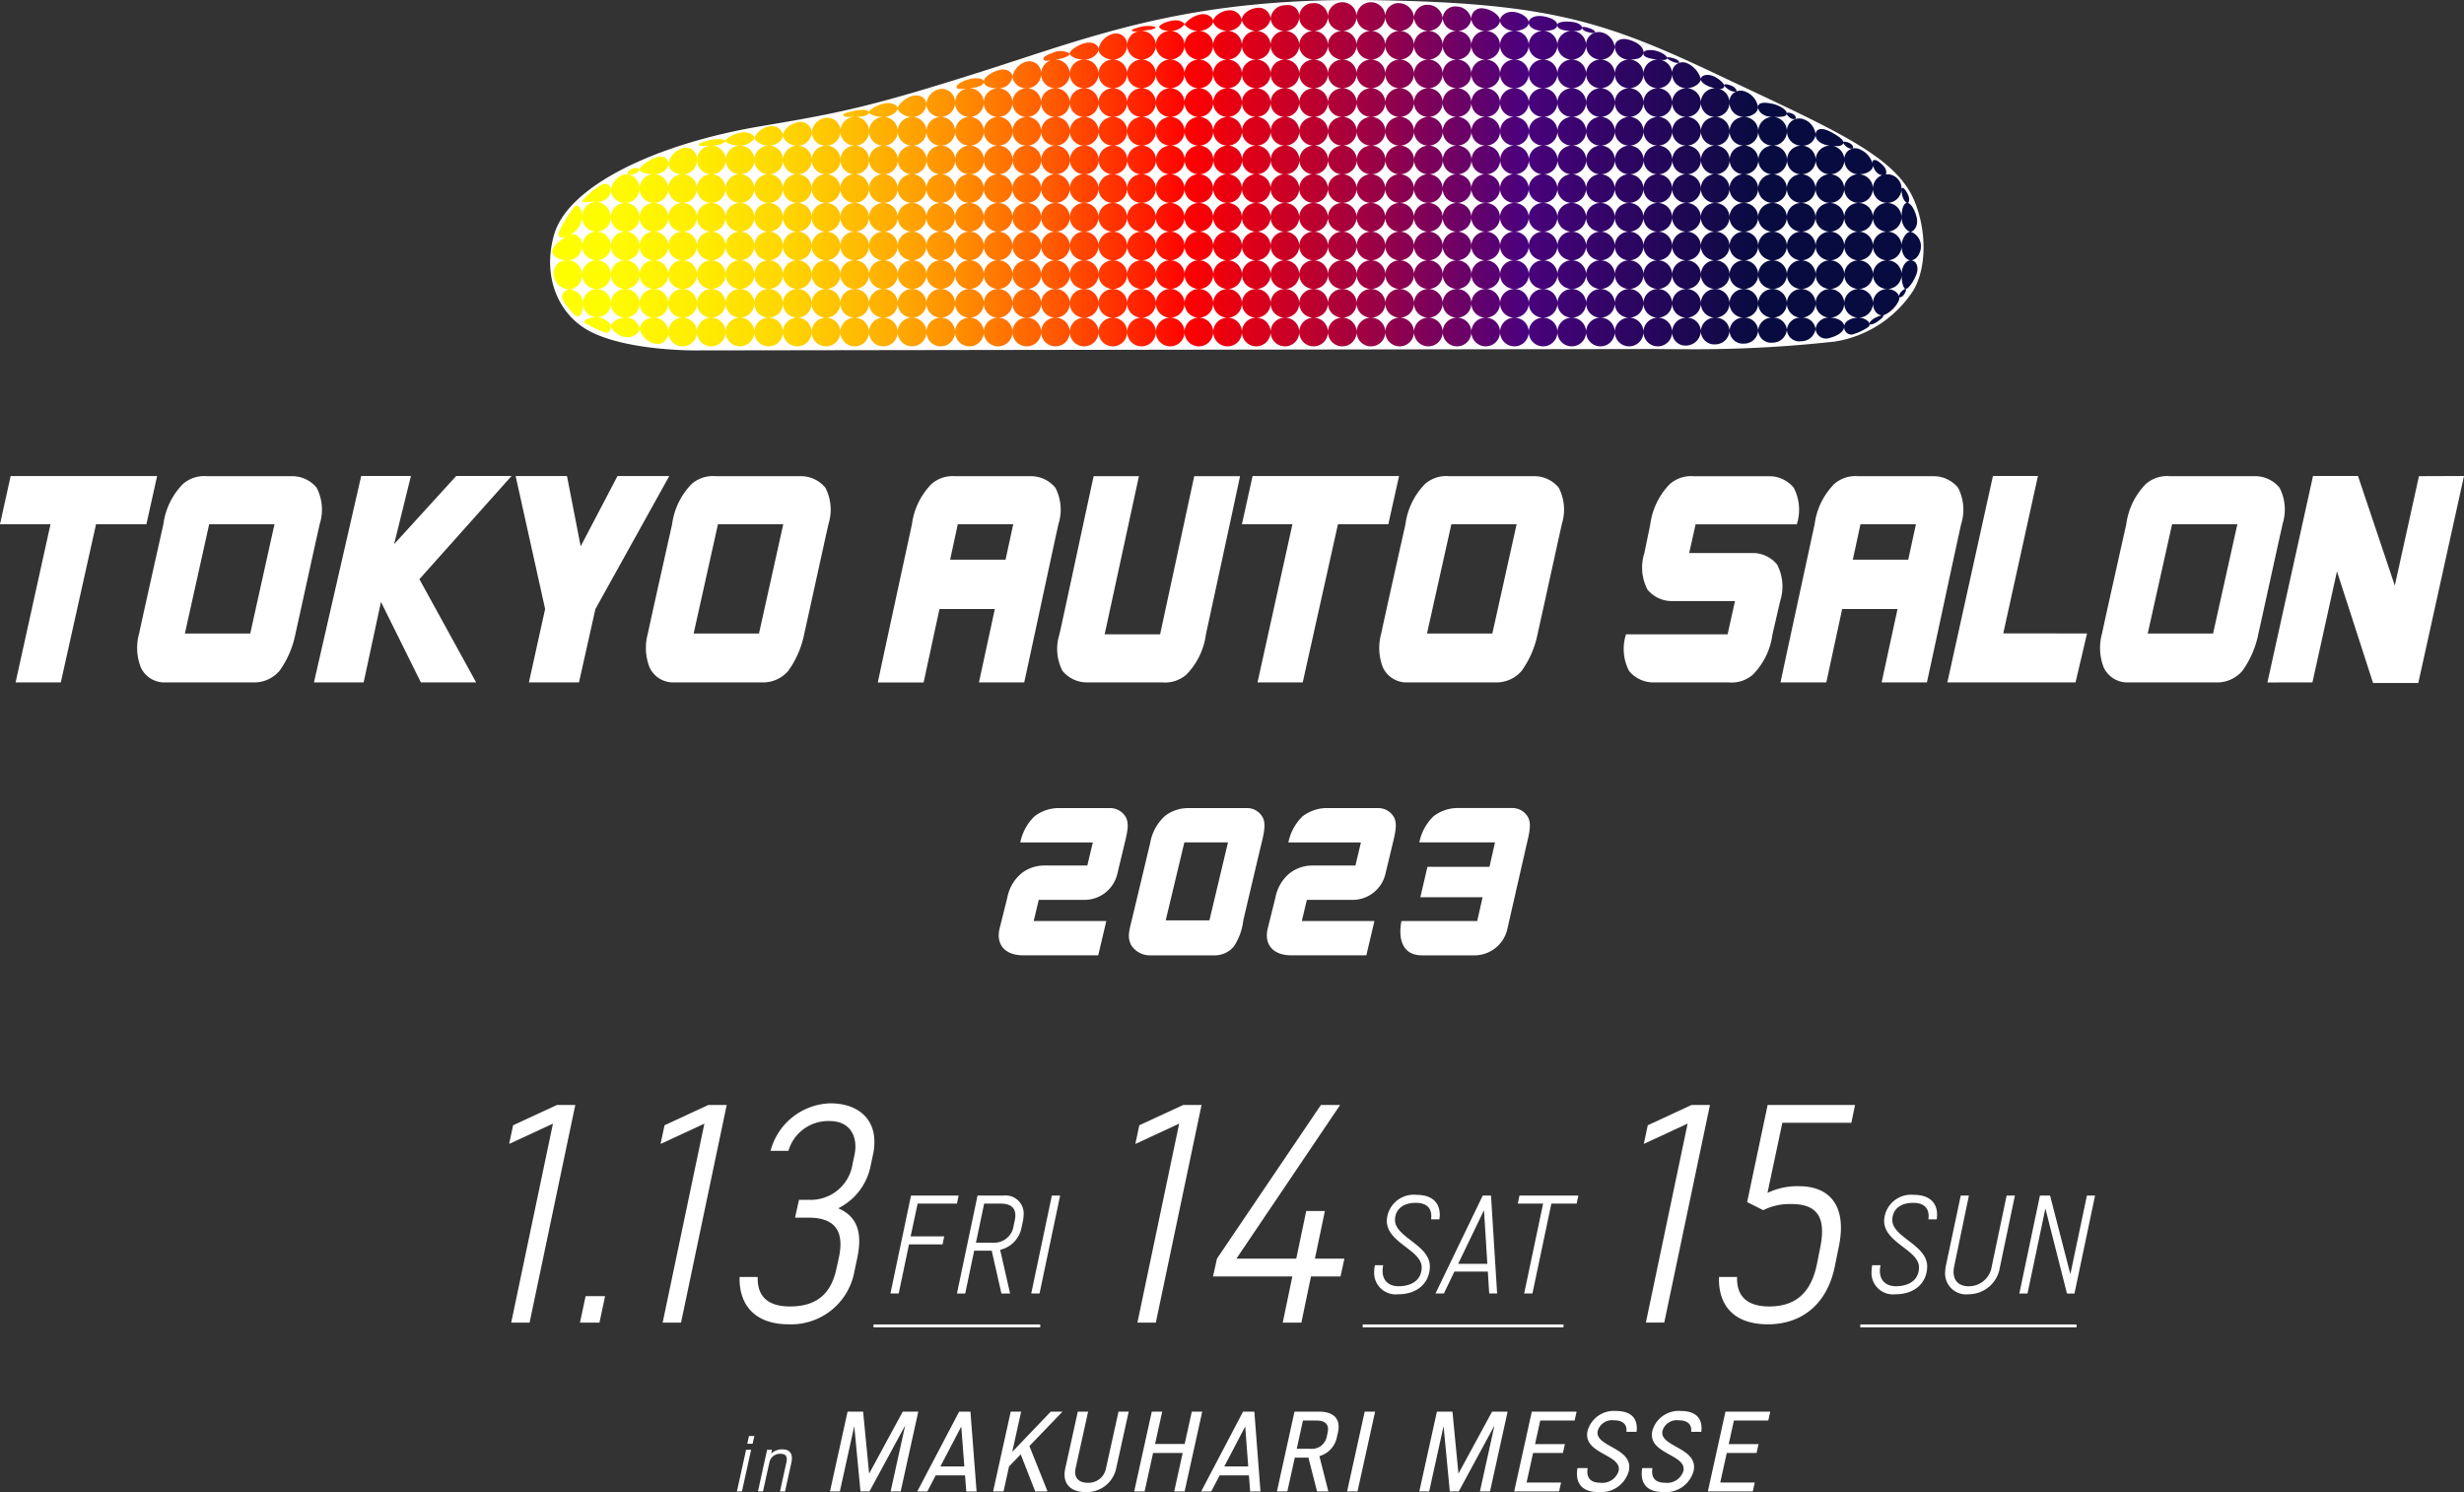 <svg xmlns="http://www.w3.org/2000/svg" xmlns:xlink="http://www.w3.org/1999/xlink" width="260.141" height="157.546" viewBox="0 0 260.141 157.546"><rect x="0" y="0" width="260.141" height="157.546" fill="#333333" stroke="none"/><defs><style>.a,.c{fill:#fff;}.b{fill:url(#a);}.c{stroke:#fff;stroke-miterlimit:10;stroke-width:0.308px;}</style><linearGradient id="a" y1="0.5" x2="1" y2="0.5" gradientUnits="objectBoundingBox"><stop offset="0" stop-color="#ffff01"/><stop offset="0.051" stop-color="#fffa01"/><stop offset="0.109" stop-color="#ffec01"/><stop offset="0.17" stop-color="#ffd601"/><stop offset="0.233" stop-color="#ffb601"/><stop offset="0.297" stop-color="#ff8e01"/><stop offset="0.363" stop-color="#ff5c01"/><stop offset="0.429" stop-color="#ff2301"/><stop offset="0.465" stop-color="#ff0001"/><stop offset="0.709" stop-color="#4a017d"/><stop offset="0.882" stop-color="#080b40"/></linearGradient></defs><g transform="translate(130.071 78.773)"><g transform="translate(-130.071 -78.773)"><path class="a" d="M0,45.915l1.124-5.091H16.587l-1.13,5.091-5.318,0-3.72,16.7H1.646l3.686-16.7Zm136.451,0-3.686,16.7h4.772l3.72-16.7,5.317,0,1.132-5.091H132.243l-1.124,5.091Zm-102.7,0C33.338,47.7,31.44,56.415,31.2,57.45a9.972,9.972,0,0,1-1.692,3.943,3.5,3.5,0,0,1-2.63,1.224h-9.6a2.744,2.744,0,0,1-2.413-1.588,5.648,5.648,0,0,1-.175-3.578c.192-.981,2.559-11.535,2.559-11.535a7.445,7.445,0,0,1,2.066-4.252,3.4,3.4,0,0,1,2.528-.825h9.018a3.336,3.336,0,0,1,2.567,1.214A5.034,5.034,0,0,1,33.747,45.915Zm-4.772,0H22.083L19.52,57.45h6.9Zm58.486,0c-.409,1.783-2.307,10.5-2.549,11.535a9.993,9.993,0,0,1-1.693,3.943,3.5,3.5,0,0,1-2.629,1.224h-9.6a2.746,2.746,0,0,1-2.415-1.588A5.649,5.649,0,0,1,68.4,57.45c.191-.981,2.559-11.535,2.559-11.535a7.452,7.452,0,0,1,2.065-4.252,3.406,3.406,0,0,1,2.528-.825H84.57a3.338,3.338,0,0,1,2.567,1.214A5.045,5.045,0,0,1,87.461,45.915Zm-4.772,0H75.8L73.232,57.45h6.9Zm82.2,0c-.408,1.783-2.307,10.5-2.549,11.535a9.993,9.993,0,0,1-1.693,3.943,3.5,3.5,0,0,1-2.629,1.224h-9.6A2.746,2.746,0,0,1,146,61.028a5.649,5.649,0,0,1-.174-3.578c.191-.981,2.557-11.535,2.557-11.535a7.453,7.453,0,0,1,2.067-4.252,3.4,3.4,0,0,1,2.528-.825h9.018a3.338,3.338,0,0,1,2.567,1.214A5.04,5.04,0,0,1,164.885,45.915Zm-4.774,0h-6.89L150.658,57.45h6.9Zm80.866,0c-.408,1.783-2.307,10.5-2.548,11.535a9.978,9.978,0,0,1-1.694,3.943,3.5,3.5,0,0,1-2.629,1.224h-9.6a2.746,2.746,0,0,1-2.413-1.588,5.657,5.657,0,0,1-.175-3.578c.192-.981,2.559-11.535,2.559-11.535a7.452,7.452,0,0,1,2.066-4.252,3.406,3.406,0,0,1,2.528-.825h9.019a3.342,3.342,0,0,1,2.567,1.214A5.041,5.041,0,0,1,240.978,45.915Zm-4.772,0h-6.892L226.75,57.45h6.9Zm-197.82,16.7,1.828-8.5,4.213,8.5H50.27l-5.991-10.9,9.733-10.9H48.169l-6.56,7.2,1.776-7.2H38.135L33.146,62.616ZM70.66,40.824H65.194l-3.888,7.42-1.447-7.42h-5.42l3.113,14.039-1.713,7.753h5.287l1.732-7.742Zm41.086,5.091c-.409,1.783-3.372,15.663-3.613,16.7h-4.78l1.679-7.75H99.186l-1.673,7.753H92.679c.192-.98,3.6-16.7,3.6-16.7a7.445,7.445,0,0,1,2.066-4.252,3.4,3.4,0,0,1,2.527-.825h7.982a3.336,3.336,0,0,1,2.567,1.214A5.034,5.034,0,0,1,111.745,45.915Zm-4.772,0h-5.855l-.808,3.744h5.85Zm100.075,0c-.409,1.783-3.373,15.663-3.614,16.7h-4.779l1.679-7.75h-5.846l-1.673,7.753h-4.834c.192-.98,3.6-16.7,3.6-16.7a7.445,7.445,0,0,1,2.066-4.252,3.4,3.4,0,0,1,2.527-.825h7.982a3.338,3.338,0,0,1,2.567,1.214A5.045,5.045,0,0,1,207.048,45.915Zm-4.772,0h-5.855l-.809,3.744h5.851Zm-28.667,3.036a5.034,5.034,0,0,0,.324,3.863,3.335,3.335,0,0,0,2.566,1.214h6.676l-.782,3.512H171.667a5.041,5.041,0,0,0,.323,3.863,3.34,3.34,0,0,0,2.567,1.214h7.982a3.4,3.4,0,0,0,2.528-.826,7.453,7.453,0,0,0,2.066-4.25l.81-3.512a5.041,5.041,0,0,0-.323-3.863,3.342,3.342,0,0,0-2.567-1.214h-6.713l.675-3.031,5.915,0H189.7a5.04,5.04,0,0,0-.324-3.863,3.338,3.338,0,0,0-2.567-1.214h-7.982a3.406,3.406,0,0,0-2.528.825,7.453,7.453,0,0,0-2.066,4.252Zm-47.526-8.113h4.835c-.192.98-3.6,16.7-3.6,16.7a7.445,7.445,0,0,1-2.066,4.25,3.4,3.4,0,0,1-2.528.826h-7.982a3.338,3.338,0,0,1-2.567-1.214,5.035,5.035,0,0,1-.323-3.863c.408-1.784,3.372-15.664,3.613-16.7h4.779l-3.619,16.7h5.855Zm84.323-.018-4.812,21.793,13.534,0,1.214-5.166-8.844-.011,3.659-16.615ZM244.14,62.613l2.589-11.726,3.812,11.793h4.775l4.825-21.86-4.755.018-2.55,11.552-3.885-11.57H244.2l-4.813,21.8Z" transform="translate(0 9.441)"/><path class="a" d="M62.208,37c-3.411-.048-8.1-.541-10.931-2.065C48.059,33.2,46.3,29.218,47.6,24.743c1.462-5.04,10.526-9.513,21.836-11.42,8.173-1.378,11.418-1.992,23.287-5.767,1.3-.414,2.58-.831,3.848-1.245C106.512,3.066,115.9,0,132.028,0c.593,0,1.2,0,1.81.014,18.888.26,24.783,2.278,36.818,7.978q1.566.742,3,1.417c10.324,4.86,15.794,7.48,17.578,11.87,1.309,3.222,1.23,7.044-.121,9.355a12.143,12.143,0,0,1-8.288,5.429,133.2,133.2,0,0,1-15.95.808h0c-1,0-2-.006-2.975-.02Z" transform="translate(10.91)"/><path class="b" d="M111.041,2.863c0,.154-.648.273-1.48.355-.477.047-.974.127-1.008-.028-.028-.126.276-.222.634-.326C110.232,2.559,111.043,2.739,111.041,2.863Zm1.55-.686c-.85.211-1.151.488-1.151.613,0,.151.313.427,1.149.427a1.826,1.826,0,0,0,1.513-.686C114.1,2.38,113.6,1.927,112.591,2.177Zm3.024-.655a2.772,2.772,0,0,0-1.513,1.01,1.837,1.837,0,0,0,1.516.686c.836,0,1.513-.591,1.513-1.01S116.453,1.255,115.615,1.522Zm3.018-.461c-.826.113-1.5.729-1.5,1.146s.678,1.01,1.514,1.01,1.512-.614,1.5-1.146A1.287,1.287,0,0,0,118.633,1.062ZM121.669.8c-.853.113-1.533.744-1.523,1.276a1.564,1.564,0,0,0,3.049-.154A1.262,1.262,0,0,0,121.669.8ZM124.8.508a1.542,1.542,0,0,0-1.609,1.41,1.45,1.45,0,0,0,1.507,1.3,1.48,1.48,0,0,0,1.513-1.4A1.187,1.187,0,0,0,124.8.508ZM127.564.3a1.434,1.434,0,0,0-1.349,1.518,1.481,1.481,0,0,0,1.514,1.4A1.513,1.513,0,0,0,129.243,1.7,1.462,1.462,0,0,0,127.564.3ZM130.757.19A1.514,1.514,0,1,0,132.272,1.7,1.514,1.514,0,0,0,130.757.19Zm3.028,0A1.514,1.514,0,1,0,135.3,1.7,1.513,1.513,0,0,0,133.785.19Zm3.034.1A1.388,1.388,0,0,0,135.3,1.7a1.513,1.513,0,0,0,1.514,1.514A1.494,1.494,0,0,0,138.333,1.8,1.624,1.624,0,0,0,136.819.289Zm3.029.176A1.389,1.389,0,0,0,138.333,1.8a1.519,1.519,0,0,0,3.023.076A1.577,1.577,0,0,0,139.848.465Zm3.017.179a1.333,1.333,0,0,0-1.508,1.236,1.467,1.467,0,0,0,1.513,1.338,1.446,1.446,0,0,0,1.51-1.236A1.617,1.617,0,0,0,142.864.643Zm2.809.207a1.075,1.075,0,0,0-1.294,1.132A1.462,1.462,0,0,0,145.9,3.218c.836,0,1.513-.6,1.514-1.088S146.589.948,145.673.85Zm3.252.369c-.835-.128-1.511.427-1.512.91s.677,1.088,1.513,1.088,1.514-.392,1.514-.875S149.761,1.346,148.925,1.219Zm3.024.453c-.832-.135-1.508.186-1.508.67s.677.875,1.513.875,1.5-.153,1.5-.633C153.457,2.137,152.782,1.807,151.949,1.672Zm3.1.6c-.868-.111-1.581.021-1.592.312-.015.414.58.633,1.524.633.444,0,.97.043,1.086-.266C156.129,2.784,155.9,2.382,155.049,2.273ZM100.141,5.555c-.564.206-.986.388-.922.644.08.321.65.129,1.257.047.829-.112,1.514-.367,1.517-.632A1.931,1.931,0,0,0,100.141,5.555Zm3.364-1.026c-.847.261-1.514.781-1.512,1.085,0,.281.675.632,1.512.632s1.513-.6,1.511-1.084S104.353,4.269,103.505,4.529Zm2.94-.964a2.081,2.081,0,0,0-1.43,1.6c0,.48.681,1.084,1.517,1.084a1.51,1.51,0,0,0,1.511-1.513A1.174,1.174,0,0,0,106.445,3.565Zm3.115-.347a1.514,1.514,0,1,0,1.514,1.514A1.515,1.515,0,0,0,109.561,3.218Zm3.028,0A1.514,1.514,0,1,0,114.1,4.732,1.514,1.514,0,0,0,112.588,3.218Zm3.029,0a1.514,1.514,0,1,0,1.513,1.514A1.515,1.515,0,0,0,115.617,3.218Zm3.028,0a1.514,1.514,0,1,0,1.515,1.514A1.515,1.515,0,0,0,118.645,3.218Zm3.028,0a1.514,1.514,0,1,0,1.514,1.514A1.514,1.514,0,0,0,121.673,3.218Zm3.029,0a1.514,1.514,0,1,0,1.513,1.514A1.515,1.515,0,0,0,124.7,3.218Zm3.028,0a1.514,1.514,0,1,0,1.513,1.514A1.515,1.515,0,0,0,127.729,3.218Zm3.028,0a1.514,1.514,0,1,0,1.514,1.514A1.515,1.515,0,0,0,130.757,3.218Zm3.028,0A1.514,1.514,0,1,0,135.3,4.732,1.514,1.514,0,0,0,133.785,3.218Zm3.029,0a1.514,1.514,0,1,0,1.513,1.514A1.514,1.514,0,0,0,136.814,3.218Zm3.028,0a1.514,1.514,0,1,0,1.514,1.514A1.515,1.515,0,0,0,139.842,3.218Zm3.028,0a1.514,1.514,0,1,0,1.514,1.514A1.514,1.514,0,0,0,142.869,3.218Zm3.029,0a1.514,1.514,0,1,0,1.513,1.514A1.515,1.515,0,0,0,145.9,3.218Zm3.028,0a1.514,1.514,0,1,0,1.514,1.514A1.515,1.515,0,0,0,148.926,3.218Zm3.028,0a1.514,1.514,0,1,0,1.514,1.514A1.514,1.514,0,0,0,151.954,3.218Zm3.028,0A1.514,1.514,0,1,0,156.5,4.731,1.514,1.514,0,0,0,154.981,3.218Zm3.035.134A1.333,1.333,0,0,0,156.5,4.731a1.5,1.5,0,0,0,1.506,1.514,1.463,1.463,0,0,0,1.514-1.313A1.8,1.8,0,0,0,158.017,3.352Zm3.02.806c-.884-.255-1.511.1-1.512.774a1.462,1.462,0,0,0,1.513,1.313c.836,0,1.351-.118,1.511-.7C162.62,5.3,162.428,4.562,161.037,4.158Zm3.055,1.223c-.646-.224-1.485-.182-1.543.169-.073.453.686.609,1.517.7.4.042.925.1.995-.121C165.105,5.988,164.79,5.625,164.092,5.381ZM91.067,8.408c-.665.231-1.069.552-1.033.745.059.31.575.181,1.358.122.834-.064,1.521-.275,1.517-.715C92.906,8.25,92.082,8.053,91.067,8.408Zm3.37-1.031c-.842.261-1.531.778-1.528,1.182,0,.625,1,.715,1.512.715a1.445,1.445,0,0,0,1.511-1.183C95.929,7.528,95.279,7.116,94.437,7.377Zm3.007-.922a2.069,2.069,0,0,0-1.512,1.636,1.456,1.456,0,0,0,1.517,1.183A1.514,1.514,0,0,0,98.962,7.76,1.249,1.249,0,0,0,97.443,6.455Zm3.033-.209a1.514,1.514,0,1,0,1.514,1.514A1.515,1.515,0,0,0,100.476,6.245Zm3.029,0a1.514,1.514,0,1,0,1.513,1.514A1.514,1.514,0,0,0,103.505,6.245Zm3.028,0a1.514,1.514,0,1,0,1.514,1.514A1.515,1.515,0,0,0,106.533,6.245Zm3.028,0a1.514,1.514,0,1,0,1.514,1.514A1.514,1.514,0,0,0,109.561,6.245Zm3.028,0A1.514,1.514,0,1,0,114.1,7.76,1.514,1.514,0,0,0,112.588,6.245Zm3.029,0A1.514,1.514,0,1,0,117.13,7.76,1.515,1.515,0,0,0,115.617,6.245Zm3.028,0a1.514,1.514,0,1,0,1.515,1.514A1.515,1.515,0,0,0,118.645,6.245Zm3.028,0a1.514,1.514,0,1,0,1.514,1.514A1.514,1.514,0,0,0,121.673,6.245Zm3.029,0a1.514,1.514,0,1,0,1.513,1.514A1.515,1.515,0,0,0,124.7,6.245Zm3.028,0a1.514,1.514,0,1,0,1.513,1.514A1.515,1.515,0,0,0,127.729,6.245Zm3.028,0a1.514,1.514,0,1,0,1.514,1.514A1.515,1.515,0,0,0,130.757,6.245Zm3.028,0A1.514,1.514,0,1,0,135.3,7.76,1.514,1.514,0,0,0,133.785,6.245Zm3.029,0a1.514,1.514,0,1,0,1.513,1.514A1.514,1.514,0,0,0,136.814,6.245Zm3.028,0a1.514,1.514,0,1,0,1.514,1.514A1.515,1.515,0,0,0,139.842,6.245Zm3.028,0a1.514,1.514,0,1,0,1.514,1.514A1.514,1.514,0,0,0,142.869,6.245Zm3.029,0a1.514,1.514,0,1,0,1.513,1.514A1.515,1.515,0,0,0,145.9,6.245Zm3.028,0a1.514,1.514,0,1,0,1.514,1.514A1.515,1.515,0,0,0,148.926,6.245Zm3.028,0a1.514,1.514,0,1,0,1.514,1.514A1.514,1.514,0,0,0,151.954,6.245Zm3.028,0A1.514,1.514,0,1,0,156.5,7.76,1.514,1.514,0,0,0,154.981,6.245Zm3.029,0a1.514,1.514,0,1,0,1.513,1.514A1.515,1.515,0,0,0,158.01,6.245Zm3.028,0a1.514,1.514,0,1,0,1.514,1.514A1.515,1.515,0,0,0,161.038,6.245Zm3.028,0a1.514,1.514,0,1,0,1.513,1.514A1.514,1.514,0,0,0,164.066,6.245Zm3.065.376a1.116,1.116,0,0,0-1.551,1.139,1.516,1.516,0,0,0,1.516,1.514c.836,0,1.514-.585,1.517-.967A2.591,2.591,0,0,0,167.131,6.621ZM170.155,8.1c-.837-.454-1.54-.172-1.543.209s.69.809,1.511.967c.56.107.9.1.96-.187S170.576,8.328,170.155,8.1Zm-90.867,3.55c-.848.18-1.244.294-1.218.443.042.235.373.211,1.209.211s1.548-.158,1.514-.5C80.769,11.545,80.135,11.47,79.288,11.648Zm3.035-.749c-.847.211-1.529.669-1.529.9s.677.5,1.514.5,1.513-.573,1.516-.9S83.17,10.688,82.323,10.9Zm3.031-.806c-.845.224-1.529.984-1.53,1.31s.676.9,1.512.9a1.46,1.46,0,0,0,1.511-1.325C86.843,10.3,86.2,9.868,85.355,10.093Zm2.978-.752a1.77,1.77,0,0,0-1.486,1.636A1.47,1.47,0,0,0,88.364,12.3a1.518,1.518,0,0,0,1.517-1.514A1.424,1.424,0,0,0,88.333,9.341Zm3.059-.066a1.514,1.514,0,1,0,1.514,1.513A1.512,1.512,0,0,0,91.392,9.274Zm3.029,0a1.514,1.514,0,1,0,1.513,1.513A1.514,1.514,0,0,0,94.421,9.274Zm3.028,0a1.514,1.514,0,1,0,1.513,1.513A1.514,1.514,0,0,0,97.448,9.274Zm3.028,0a1.514,1.514,0,1,0,1.514,1.513A1.514,1.514,0,0,0,100.476,9.274Zm3.029,0a1.514,1.514,0,1,0,1.513,1.513A1.513,1.513,0,0,0,103.505,9.274Zm3.028,0a1.514,1.514,0,1,0,1.514,1.513A1.514,1.514,0,0,0,106.533,9.274Zm3.028,0a1.514,1.514,0,1,0,1.514,1.513A1.513,1.513,0,0,0,109.561,9.274Zm3.028,0a1.514,1.514,0,1,0,1.514,1.513A1.513,1.513,0,0,0,112.588,9.274Zm3.029,0a1.514,1.514,0,1,0,1.513,1.513A1.514,1.514,0,0,0,115.617,9.274Zm3.028,0a1.514,1.514,0,1,0,1.515,1.513A1.514,1.514,0,0,0,118.645,9.274Zm3.028,0a1.514,1.514,0,1,0,1.514,1.513A1.513,1.513,0,0,0,121.673,9.274Zm3.029,0a1.514,1.514,0,1,0,1.513,1.513A1.514,1.514,0,0,0,124.7,9.274Zm3.028,0a1.514,1.514,0,1,0,1.513,1.513A1.514,1.514,0,0,0,127.729,9.274Zm3.028,0a1.514,1.514,0,1,0,1.514,1.513A1.514,1.514,0,0,0,130.757,9.274Zm3.028,0a1.514,1.514,0,1,0,1.514,1.513A1.513,1.513,0,0,0,133.785,9.274Zm3.029,0a1.514,1.514,0,1,0,1.513,1.513A1.513,1.513,0,0,0,136.814,9.274Zm3.028,0a1.514,1.514,0,1,0,1.514,1.513A1.514,1.514,0,0,0,139.842,9.274Zm3.028,0a1.514,1.514,0,1,0,1.514,1.513A1.513,1.513,0,0,0,142.869,9.274Zm3.029,0a1.514,1.514,0,1,0,1.513,1.513A1.514,1.514,0,0,0,145.9,9.274Zm3.028,0a1.514,1.514,0,1,0,1.514,1.513A1.514,1.514,0,0,0,148.926,9.274Zm3.028,0a1.514,1.514,0,1,0,1.514,1.513A1.513,1.513,0,0,0,151.954,9.274Zm3.028,0a1.514,1.514,0,1,0,1.514,1.513A1.513,1.513,0,0,0,154.981,9.274Zm3.029,0a1.514,1.514,0,1,0,1.513,1.513A1.514,1.514,0,0,0,158.01,9.274Zm3.028,0a1.514,1.514,0,1,0,1.514,1.513A1.514,1.514,0,0,0,161.038,9.274Zm3.028,0a1.514,1.514,0,1,0,1.514,1.513A1.513,1.513,0,0,0,164.066,9.274Zm3.029,0a1.514,1.514,0,1,0,1.513,1.513A1.513,1.513,0,0,0,167.095,9.274Zm3.028,0a1.514,1.514,0,1,0,1.515,1.513A1.514,1.514,0,0,0,170.123,9.274Zm3.055.308a1.165,1.165,0,0,0-1.54,1.205A1.514,1.514,0,0,0,173.15,12.3c.836,0,1.514-.469,1.514-1.048A2.16,2.16,0,0,0,173.177,9.582Zm2.969,1.324c-.922-.2-1.481-.118-1.481.348,0,.579.677,1.048,1.514,1.048s1.51.022,1.513-.377C177.7,11.554,176.911,11.07,176.146,10.906Zm-112.37,3.9c-.682.191-.965.282-.965.425,0,.209.493.1,1.329.1s1.513-.329,1.513-.5S64.819,14.512,63.776,14.805Zm3.4-.837c-.845.186-1.522.643-1.522.857s.678.5,1.514.5,1.514-.561,1.518-.836S68.019,13.782,67.175,13.968Zm3.022-.654a2.12,2.12,0,0,0-1.511,1.18c0,.275.674.836,1.51.836s1.514-.608,1.513-1.108A1.193,1.193,0,0,0,70.2,13.314Zm2.983-.43c-.814.2-1.473.836-1.471,1.337s.68,1.108,1.516,1.108a1.48,1.48,0,0,0,1.516-1.382A1.2,1.2,0,0,0,73.18,12.885Zm3.071-.49a1.693,1.693,0,0,0-1.511,1.554,1.474,1.474,0,0,0,1.512,1.382,1.525,1.525,0,0,0,1.523-1.513A1.393,1.393,0,0,0,76.25,12.395Zm3.029-.092a1.514,1.514,0,1,0,1.514,1.514A1.509,1.509,0,0,0,79.279,12.3Zm3.029,0a1.514,1.514,0,1,0,1.513,1.514A1.513,1.513,0,0,0,82.308,12.3Zm3.028,0a1.514,1.514,0,1,0,1.514,1.514A1.514,1.514,0,0,0,85.336,12.3Zm3.028,0a1.514,1.514,0,1,0,1.514,1.514A1.513,1.513,0,0,0,88.364,12.3Zm3.028,0a1.514,1.514,0,1,0,1.514,1.514A1.513,1.513,0,0,0,91.392,12.3Zm3.029,0a1.514,1.514,0,1,0,1.513,1.514A1.514,1.514,0,0,0,94.421,12.3Zm3.028,0a1.514,1.514,0,1,0,1.513,1.514A1.514,1.514,0,0,0,97.448,12.3Zm3.028,0a1.514,1.514,0,1,0,1.514,1.514A1.514,1.514,0,0,0,100.476,12.3Zm3.029,0a1.514,1.514,0,1,0,1.513,1.514A1.513,1.513,0,0,0,103.505,12.3Zm3.028,0a1.514,1.514,0,1,0,1.514,1.514A1.514,1.514,0,0,0,106.533,12.3Zm3.028,0a1.514,1.514,0,1,0,1.514,1.514A1.513,1.513,0,0,0,109.561,12.3Zm3.028,0a1.514,1.514,0,1,0,1.514,1.514A1.513,1.513,0,0,0,112.588,12.3Zm3.029,0a1.514,1.514,0,1,0,1.513,1.514A1.514,1.514,0,0,0,115.617,12.3Zm3.028,0a1.514,1.514,0,1,0,1.515,1.514A1.514,1.514,0,0,0,118.645,12.3Zm3.028,0a1.514,1.514,0,1,0,1.514,1.514A1.513,1.513,0,0,0,121.673,12.3Zm3.029,0a1.514,1.514,0,1,0,1.513,1.514A1.514,1.514,0,0,0,124.7,12.3Zm3.028,0a1.514,1.514,0,1,0,1.513,1.514A1.514,1.514,0,0,0,127.729,12.3Zm3.028,0a1.514,1.514,0,1,0,1.514,1.514A1.514,1.514,0,0,0,130.757,12.3Zm3.028,0a1.514,1.514,0,1,0,1.514,1.514A1.513,1.513,0,0,0,133.785,12.3Zm3.029,0a1.514,1.514,0,1,0,1.513,1.514A1.513,1.513,0,0,0,136.814,12.3Zm3.028,0a1.514,1.514,0,1,0,1.514,1.514A1.514,1.514,0,0,0,139.842,12.3Zm3.028,0a1.514,1.514,0,1,0,1.514,1.514A1.513,1.513,0,0,0,142.869,12.3Zm3.029,0a1.514,1.514,0,1,0,1.513,1.514A1.514,1.514,0,0,0,145.9,12.3Zm3.028,0a1.514,1.514,0,1,0,1.514,1.514A1.514,1.514,0,0,0,148.926,12.3Zm3.028,0a1.514,1.514,0,1,0,1.514,1.514A1.513,1.513,0,0,0,151.954,12.3Zm3.028,0a1.514,1.514,0,1,0,1.514,1.514A1.513,1.513,0,0,0,154.981,12.3Zm3.029,0a1.514,1.514,0,1,0,1.513,1.514A1.514,1.514,0,0,0,158.01,12.3Zm3.028,0a1.514,1.514,0,1,0,1.514,1.514A1.514,1.514,0,0,0,161.038,12.3Zm3.028,0a1.514,1.514,0,1,0,1.514,1.514A1.513,1.513,0,0,0,164.066,12.3Zm3.029,0a1.514,1.514,0,1,0,1.513,1.514A1.513,1.513,0,0,0,167.095,12.3Zm3.028,0a1.514,1.514,0,1,0,1.515,1.514A1.514,1.514,0,0,0,170.123,12.3Zm3.028,0a1.514,1.514,0,1,0,1.514,1.514A1.513,1.513,0,0,0,173.15,12.3Zm3.029,0a1.514,1.514,0,1,0,1.513,1.514A1.513,1.513,0,0,0,176.179,12.3Zm3.1.19a1.3,1.3,0,0,0-1.586,1.325,1.514,1.514,0,0,0,1.514,1.513,1.369,1.369,0,0,0,1.513-1.148A1.911,1.911,0,0,0,179.278,12.492Zm2.954,1.345c-.89-.454-1.512-.288-1.512.346s.683,1.06,1.514,1.148c.757.08,1.244.106,1.421-.257C183.795,14.789,183.124,14.289,182.232,13.836Zm-124.09,2.8c-.821.348-1.572.938-1.572,1.218s.677.5,1.513.5,1.514-.5,1.514-1.129S58.963,16.287,58.142,16.636Zm3.006-1.045a2.141,2.141,0,0,0-1.55,1.638c0,.624.677,1.129,1.513,1.129a1.492,1.492,0,0,0,1.5-1.513A1.167,1.167,0,0,0,61.148,15.591Zm2.992-.261a1.514,1.514,0,1,0,1.513,1.514A1.523,1.523,0,0,0,64.14,15.33Zm3.028,0a1.514,1.514,0,1,0,1.514,1.514A1.515,1.515,0,0,0,67.167,15.33Zm3.028,0a1.514,1.514,0,1,0,1.514,1.514A1.514,1.514,0,0,0,70.2,15.33Zm3.029,0a1.514,1.514,0,1,0,1.513,1.514A1.515,1.515,0,0,0,73.224,15.33Zm3.028,0a1.514,1.514,0,1,0,1.514,1.514A1.515,1.515,0,0,0,76.252,15.33Zm3.028,0a1.514,1.514,0,1,0,1.514,1.514A1.514,1.514,0,0,0,79.279,15.33Zm3.029,0a1.514,1.514,0,1,0,1.513,1.514A1.514,1.514,0,0,0,82.308,15.33Zm3.028,0a1.514,1.514,0,1,0,1.514,1.514A1.515,1.515,0,0,0,85.336,15.33Zm3.028,0a1.514,1.514,0,1,0,1.514,1.514A1.514,1.514,0,0,0,88.364,15.33Zm3.028,0a1.514,1.514,0,1,0,1.514,1.514A1.514,1.514,0,0,0,91.392,15.33Zm3.029,0a1.514,1.514,0,1,0,1.513,1.514A1.515,1.515,0,0,0,94.421,15.33Zm3.028,0a1.514,1.514,0,1,0,1.513,1.514A1.515,1.515,0,0,0,97.448,15.33Zm3.028,0a1.514,1.514,0,1,0,1.514,1.514A1.515,1.515,0,0,0,100.476,15.33Zm3.029,0a1.514,1.514,0,1,0,1.513,1.514A1.514,1.514,0,0,0,103.505,15.33Zm3.028,0a1.514,1.514,0,1,0,1.514,1.514A1.515,1.515,0,0,0,106.533,15.33Zm3.028,0a1.514,1.514,0,1,0,1.514,1.514A1.514,1.514,0,0,0,109.561,15.33Zm3.028,0a1.514,1.514,0,1,0,1.514,1.514A1.514,1.514,0,0,0,112.588,15.33Zm3.029,0a1.514,1.514,0,1,0,1.513,1.514A1.515,1.515,0,0,0,115.617,15.33Zm3.028,0a1.514,1.514,0,1,0,1.515,1.514A1.515,1.515,0,0,0,118.645,15.33Zm3.028,0a1.514,1.514,0,1,0,1.514,1.514A1.514,1.514,0,0,0,121.673,15.33Zm3.029,0a1.514,1.514,0,1,0,1.513,1.514A1.515,1.515,0,0,0,124.7,15.33Zm3.028,0a1.514,1.514,0,1,0,1.513,1.514A1.515,1.515,0,0,0,127.729,15.33Zm3.028,0a1.514,1.514,0,1,0,1.514,1.514A1.515,1.515,0,0,0,130.757,15.33Zm3.028,0a1.514,1.514,0,1,0,1.514,1.514A1.514,1.514,0,0,0,133.785,15.33Zm3.029,0a1.514,1.514,0,1,0,1.513,1.514A1.514,1.514,0,0,0,136.814,15.33Zm3.028,0a1.514,1.514,0,1,0,1.514,1.514A1.515,1.515,0,0,0,139.842,15.33Zm3.028,0a1.514,1.514,0,1,0,1.514,1.514A1.514,1.514,0,0,0,142.869,15.33Zm3.029,0a1.514,1.514,0,1,0,1.513,1.514A1.515,1.515,0,0,0,145.9,15.33Zm3.028,0a1.514,1.514,0,1,0,1.514,1.514A1.515,1.515,0,0,0,148.926,15.33Zm3.028,0a1.514,1.514,0,1,0,1.514,1.514A1.514,1.514,0,0,0,151.954,15.33Zm3.028,0a1.514,1.514,0,1,0,1.514,1.514A1.514,1.514,0,0,0,154.981,15.33Zm3.029,0a1.514,1.514,0,1,0,1.513,1.514A1.515,1.515,0,0,0,158.01,15.33Zm3.028,0a1.514,1.514,0,1,0,1.514,1.514A1.515,1.515,0,0,0,161.038,15.33Zm3.028,0a1.514,1.514,0,1,0,1.514,1.514A1.514,1.514,0,0,0,164.066,15.33Zm3.029,0a1.514,1.514,0,1,0,1.513,1.514A1.514,1.514,0,0,0,167.095,15.33Zm3.028,0a1.514,1.514,0,1,0,1.515,1.514A1.515,1.515,0,0,0,170.123,15.33Zm3.028,0a1.514,1.514,0,1,0,1.514,1.514A1.514,1.514,0,0,0,173.15,15.33Zm3.029,0a1.514,1.514,0,1,0,1.513,1.514A1.514,1.514,0,0,0,176.179,15.33Zm3.028,0a1.514,1.514,0,1,0,1.513,1.514A1.515,1.515,0,0,0,179.207,15.33Zm3.028,0a1.514,1.514,0,1,0,1.514,1.514A1.515,1.515,0,0,0,182.235,15.33Zm3.1.366a1.141,1.141,0,0,0-1.59,1.149,1.513,1.513,0,0,0,1.513,1.513c.837,0,1.514-.411,1.514-.921A2.317,2.317,0,0,0,185.339,15.7ZM52.153,19.7a10.157,10.157,0,0,0-1.63,1.442c-.094.38.632.042,1.481.112a1.335,1.335,0,0,0,1.537-1.175C53.542,19.42,52.972,19.083,52.153,19.7Zm2.9-1.349a1.907,1.907,0,0,0-1.514,1.729,1.46,1.46,0,0,0,1.513,1.3,1.515,1.515,0,0,0,1.514-1.514A1.483,1.483,0,0,0,55.056,18.354Zm3.027,0A1.514,1.514,0,1,0,59.6,19.872,1.514,1.514,0,0,0,58.083,18.358Zm3.028,0a1.514,1.514,0,1,0,1.514,1.514A1.514,1.514,0,0,0,61.111,18.358Zm3.029,0a1.514,1.514,0,1,0,1.513,1.514A1.515,1.515,0,0,0,64.14,18.358Zm3.028,0a1.514,1.514,0,1,0,1.514,1.514A1.515,1.515,0,0,0,67.167,18.358Zm3.028,0a1.514,1.514,0,1,0,1.514,1.514A1.514,1.514,0,0,0,70.2,18.358Zm3.029,0a1.514,1.514,0,1,0,1.513,1.514A1.515,1.515,0,0,0,73.224,18.358Zm3.028,0a1.514,1.514,0,1,0,1.514,1.514A1.515,1.515,0,0,0,76.252,18.358Zm3.028,0a1.514,1.514,0,1,0,1.514,1.514A1.514,1.514,0,0,0,79.279,18.358Zm3.029,0a1.514,1.514,0,1,0,1.513,1.514A1.514,1.514,0,0,0,82.308,18.358Zm3.028,0a1.514,1.514,0,1,0,1.514,1.514A1.515,1.515,0,0,0,85.336,18.358Zm3.028,0a1.514,1.514,0,1,0,1.514,1.514A1.514,1.514,0,0,0,88.364,18.358Zm3.028,0a1.514,1.514,0,1,0,1.514,1.514A1.514,1.514,0,0,0,91.392,18.358Zm3.029,0a1.514,1.514,0,1,0,1.513,1.514A1.515,1.515,0,0,0,94.421,18.358Zm3.028,0a1.514,1.514,0,1,0,1.513,1.514A1.515,1.515,0,0,0,97.448,18.358Zm3.028,0a1.514,1.514,0,1,0,1.514,1.514A1.515,1.515,0,0,0,100.476,18.358Zm3.029,0a1.514,1.514,0,1,0,1.513,1.514A1.514,1.514,0,0,0,103.505,18.358Zm3.028,0a1.514,1.514,0,1,0,1.514,1.514A1.515,1.515,0,0,0,106.533,18.358Zm3.028,0a1.514,1.514,0,1,0,1.514,1.514A1.514,1.514,0,0,0,109.561,18.358Zm3.028,0a1.514,1.514,0,1,0,1.514,1.514A1.514,1.514,0,0,0,112.588,18.358Zm3.029,0a1.514,1.514,0,1,0,1.513,1.514A1.515,1.515,0,0,0,115.617,18.358Zm3.028,0a1.514,1.514,0,1,0,1.515,1.514A1.515,1.515,0,0,0,118.645,18.358Zm3.028,0a1.514,1.514,0,1,0,1.514,1.514A1.514,1.514,0,0,0,121.673,18.358Zm3.029,0a1.514,1.514,0,1,0,1.513,1.514A1.515,1.515,0,0,0,124.7,18.358Zm3.028,0a1.514,1.514,0,1,0,1.513,1.514A1.515,1.515,0,0,0,127.729,18.358Zm3.028,0a1.514,1.514,0,1,0,1.514,1.514A1.515,1.515,0,0,0,130.757,18.358Zm3.028,0a1.514,1.514,0,1,0,1.514,1.514A1.514,1.514,0,0,0,133.785,18.358Zm3.029,0a1.514,1.514,0,1,0,1.513,1.514A1.514,1.514,0,0,0,136.814,18.358Zm3.028,0a1.514,1.514,0,1,0,1.514,1.514A1.515,1.515,0,0,0,139.842,18.358Zm3.028,0a1.514,1.514,0,1,0,1.514,1.514A1.514,1.514,0,0,0,142.869,18.358Zm3.029,0a1.514,1.514,0,1,0,1.513,1.514A1.515,1.515,0,0,0,145.9,18.358Zm3.028,0a1.514,1.514,0,1,0,1.514,1.514A1.515,1.515,0,0,0,148.926,18.358Zm3.028,0a1.514,1.514,0,1,0,1.514,1.514A1.514,1.514,0,0,0,151.954,18.358Zm3.028,0a1.514,1.514,0,1,0,1.514,1.514A1.514,1.514,0,0,0,154.981,18.358Zm3.029,0a1.514,1.514,0,1,0,1.513,1.514A1.515,1.515,0,0,0,158.01,18.358Zm3.028,0a1.514,1.514,0,1,0,1.514,1.514A1.515,1.515,0,0,0,161.038,18.358Zm3.028,0a1.514,1.514,0,1,0,1.514,1.514A1.514,1.514,0,0,0,164.066,18.358Zm3.029,0a1.514,1.514,0,1,0,1.513,1.514A1.514,1.514,0,0,0,167.095,18.358Zm3.028,0a1.514,1.514,0,1,0,1.515,1.514A1.515,1.515,0,0,0,170.123,18.358Zm3.028,0a1.514,1.514,0,1,0,1.514,1.514A1.514,1.514,0,0,0,173.15,18.358Zm3.029,0a1.514,1.514,0,1,0,1.513,1.514A1.514,1.514,0,0,0,176.179,18.358Zm3.028,0a1.514,1.514,0,1,0,1.513,1.514A1.515,1.515,0,0,0,179.207,18.358Zm3.028,0a1.514,1.514,0,1,0,1.514,1.514A1.515,1.515,0,0,0,182.235,18.358Zm3.028,0a1.514,1.514,0,1,0,1.514,1.514A1.514,1.514,0,0,0,185.263,18.358Zm3.029,0a1.514,1.514,0,1,0,1.513,1.514A1.515,1.515,0,0,0,188.291,18.358ZM49.752,21.726a11.989,11.989,0,0,0-1.595,2.517c-.4.83.092.987.9.579A2.321,2.321,0,0,0,50.514,22.9C50.514,22.064,50.084,21.452,49.752,21.726ZM52,21.257a1.556,1.556,0,0,0-1.49,1.643,1.513,1.513,0,1,0,3.027,0A1.69,1.69,0,0,0,52,21.257Zm3.051.129A1.514,1.514,0,1,0,56.57,22.9,1.514,1.514,0,0,0,55.055,21.387Zm3.028,0A1.514,1.514,0,1,0,59.6,22.9,1.513,1.513,0,0,0,58.083,21.387Zm3.028,0A1.514,1.514,0,1,0,62.625,22.9,1.513,1.513,0,0,0,61.111,21.387Zm3.029,0A1.514,1.514,0,1,0,65.653,22.9,1.514,1.514,0,0,0,64.14,21.387Zm3.028,0A1.514,1.514,0,1,0,68.682,22.9,1.514,1.514,0,0,0,67.167,21.387Zm3.028,0A1.514,1.514,0,1,0,71.71,22.9,1.513,1.513,0,0,0,70.2,21.387Zm3.029,0A1.514,1.514,0,1,0,74.737,22.9,1.514,1.514,0,0,0,73.224,21.387Zm3.028,0A1.514,1.514,0,1,0,77.766,22.9,1.514,1.514,0,0,0,76.252,21.387Zm3.028,0A1.514,1.514,0,1,0,80.794,22.9,1.513,1.513,0,0,0,79.279,21.387Zm3.029,0A1.514,1.514,0,1,0,83.822,22.9,1.513,1.513,0,0,0,82.308,21.387Zm3.028,0A1.514,1.514,0,1,0,86.851,22.9,1.514,1.514,0,0,0,85.336,21.387Zm3.028,0A1.514,1.514,0,1,0,89.878,22.9,1.513,1.513,0,0,0,88.364,21.387Zm3.028,0A1.514,1.514,0,1,0,92.906,22.9,1.513,1.513,0,0,0,91.392,21.387Zm3.029,0A1.514,1.514,0,1,0,95.934,22.9,1.514,1.514,0,0,0,94.421,21.387Zm3.028,0A1.514,1.514,0,1,0,98.962,22.9,1.514,1.514,0,0,0,97.448,21.387Zm3.028,0a1.514,1.514,0,1,0,1.514,1.513A1.514,1.514,0,0,0,100.476,21.387Zm3.029,0a1.514,1.514,0,1,0,1.513,1.513A1.513,1.513,0,0,0,103.505,21.387Zm3.028,0a1.514,1.514,0,1,0,1.514,1.513A1.514,1.514,0,0,0,106.533,21.387Zm3.028,0a1.514,1.514,0,1,0,1.514,1.513A1.513,1.513,0,0,0,109.561,21.387Zm3.028,0A1.514,1.514,0,1,0,114.1,22.9,1.513,1.513,0,0,0,112.588,21.387Zm3.029,0A1.514,1.514,0,1,0,117.13,22.9,1.514,1.514,0,0,0,115.617,21.387Zm3.028,0a1.514,1.514,0,1,0,1.515,1.513A1.514,1.514,0,0,0,118.645,21.387Zm3.028,0a1.514,1.514,0,1,0,1.514,1.513A1.513,1.513,0,0,0,121.673,21.387Zm3.029,0a1.514,1.514,0,1,0,1.513,1.513A1.514,1.514,0,0,0,124.7,21.387Zm3.028,0a1.514,1.514,0,1,0,1.513,1.513A1.514,1.514,0,0,0,127.729,21.387Zm3.028,0a1.514,1.514,0,1,0,1.514,1.513A1.514,1.514,0,0,0,130.757,21.387Zm3.028,0A1.514,1.514,0,1,0,135.3,22.9,1.513,1.513,0,0,0,133.785,21.387Zm3.029,0a1.514,1.514,0,1,0,1.513,1.513A1.513,1.513,0,0,0,136.814,21.387Zm3.028,0a1.514,1.514,0,1,0,1.514,1.513A1.514,1.514,0,0,0,139.842,21.387Zm3.028,0a1.514,1.514,0,1,0,1.514,1.513A1.513,1.513,0,0,0,142.869,21.387Zm3.029,0a1.514,1.514,0,1,0,1.513,1.513A1.514,1.514,0,0,0,145.9,21.387Zm3.028,0a1.514,1.514,0,1,0,1.514,1.513A1.514,1.514,0,0,0,148.926,21.387Zm3.028,0a1.514,1.514,0,1,0,1.514,1.513A1.513,1.513,0,0,0,151.954,21.387Zm3.028,0A1.514,1.514,0,1,0,156.5,22.9,1.513,1.513,0,0,0,154.981,21.387Zm3.029,0a1.514,1.514,0,1,0,1.513,1.513A1.514,1.514,0,0,0,158.01,21.387Zm3.028,0a1.514,1.514,0,1,0,1.514,1.513A1.514,1.514,0,0,0,161.038,21.387Zm3.028,0A1.514,1.514,0,1,0,165.58,22.9,1.513,1.513,0,0,0,164.066,21.387Zm3.029,0a1.514,1.514,0,1,0,1.513,1.513A1.513,1.513,0,0,0,167.095,21.387Zm3.028,0a1.514,1.514,0,1,0,1.515,1.513A1.514,1.514,0,0,0,170.123,21.387Zm3.028,0a1.514,1.514,0,1,0,1.514,1.513A1.513,1.513,0,0,0,173.15,21.387Zm3.029,0a1.514,1.514,0,1,0,1.513,1.513A1.513,1.513,0,0,0,176.179,21.387Zm3.028,0A1.514,1.514,0,1,0,180.72,22.9,1.514,1.514,0,0,0,179.207,21.387Zm3.028,0a1.514,1.514,0,1,0,1.514,1.513A1.514,1.514,0,0,0,182.235,21.387Zm3.028,0a1.514,1.514,0,1,0,1.514,1.513A1.513,1.513,0,0,0,185.263,21.387Zm3.029,0A1.514,1.514,0,1,0,189.8,22.9,1.514,1.514,0,0,0,188.291,21.387Zm2.055,0c-.33.048-.542.677-.542,1.513s.582,1.516.953,1.517.858-.666.645-1.507S190.757,21.326,190.347,21.387ZM49.055,24.822c-.805.409-1.654,1.1-1.7,1.629s.681.983,1.572.986a1.53,1.53,0,0,0,1.582-1.508C50.513,25.093,49.86,24.414,49.055,24.822Zm2.972-.408a1.514,1.514,0,1,0,1.513,1.514A1.514,1.514,0,0,0,52.027,24.414Zm3.028,0a1.514,1.514,0,1,0,1.514,1.514A1.515,1.515,0,0,0,55.055,24.414Zm3.028,0A1.514,1.514,0,1,0,59.6,25.929,1.514,1.514,0,0,0,58.083,24.414Zm3.028,0a1.514,1.514,0,1,0,1.514,1.514A1.514,1.514,0,0,0,61.111,24.414Zm3.029,0a1.514,1.514,0,1,0,1.513,1.514A1.515,1.515,0,0,0,64.14,24.414Zm3.028,0a1.514,1.514,0,1,0,1.514,1.514A1.515,1.515,0,0,0,67.167,24.414Zm3.028,0a1.514,1.514,0,1,0,1.514,1.514A1.514,1.514,0,0,0,70.2,24.414Zm3.029,0a1.514,1.514,0,1,0,1.513,1.514A1.515,1.515,0,0,0,73.224,24.414Zm3.028,0a1.514,1.514,0,1,0,1.514,1.514A1.515,1.515,0,0,0,76.252,24.414Zm3.028,0a1.514,1.514,0,1,0,1.514,1.514A1.514,1.514,0,0,0,79.279,24.414Zm3.029,0a1.514,1.514,0,1,0,1.513,1.514A1.514,1.514,0,0,0,82.308,24.414Zm3.028,0a1.514,1.514,0,1,0,1.514,1.514A1.515,1.515,0,0,0,85.336,24.414Zm3.028,0a1.514,1.514,0,1,0,1.514,1.514A1.514,1.514,0,0,0,88.364,24.414Zm3.028,0a1.514,1.514,0,1,0,1.514,1.514A1.514,1.514,0,0,0,91.392,24.414Zm3.029,0a1.514,1.514,0,1,0,1.513,1.514A1.515,1.515,0,0,0,94.421,24.414Zm3.028,0a1.514,1.514,0,1,0,1.513,1.514A1.515,1.515,0,0,0,97.448,24.414Zm3.028,0a1.514,1.514,0,1,0,1.514,1.514A1.515,1.515,0,0,0,100.476,24.414Zm3.029,0a1.514,1.514,0,1,0,1.513,1.514A1.514,1.514,0,0,0,103.505,24.414Zm3.028,0a1.514,1.514,0,1,0,1.514,1.514A1.515,1.515,0,0,0,106.533,24.414Zm3.028,0a1.514,1.514,0,1,0,1.514,1.514A1.514,1.514,0,0,0,109.561,24.414Zm3.028,0a1.514,1.514,0,1,0,1.514,1.514A1.514,1.514,0,0,0,112.588,24.414Zm3.029,0a1.514,1.514,0,1,0,1.513,1.514A1.515,1.515,0,0,0,115.617,24.414Zm3.028,0a1.514,1.514,0,1,0,1.515,1.514A1.515,1.515,0,0,0,118.645,24.414Zm3.028,0a1.514,1.514,0,1,0,1.514,1.514A1.514,1.514,0,0,0,121.673,24.414Zm3.029,0a1.514,1.514,0,1,0,1.513,1.514A1.515,1.515,0,0,0,124.7,24.414Zm3.028,0a1.514,1.514,0,1,0,1.513,1.514A1.515,1.515,0,0,0,127.729,24.414Zm3.028,0a1.514,1.514,0,1,0,1.514,1.514A1.515,1.515,0,0,0,130.757,24.414Zm3.028,0a1.514,1.514,0,1,0,1.514,1.514A1.514,1.514,0,0,0,133.785,24.414Zm3.029,0a1.514,1.514,0,1,0,1.513,1.514A1.514,1.514,0,0,0,136.814,24.414Zm3.028,0a1.514,1.514,0,1,0,1.514,1.514A1.515,1.515,0,0,0,139.842,24.414Zm3.028,0a1.514,1.514,0,1,0,1.514,1.514A1.514,1.514,0,0,0,142.869,24.414Zm3.029,0a1.514,1.514,0,1,0,1.513,1.514A1.515,1.515,0,0,0,145.9,24.414Zm3.028,0a1.514,1.514,0,1,0,1.514,1.514A1.515,1.515,0,0,0,148.926,24.414Zm3.028,0a1.514,1.514,0,1,0,1.514,1.514A1.514,1.514,0,0,0,151.954,24.414Zm3.028,0a1.514,1.514,0,1,0,1.514,1.514A1.514,1.514,0,0,0,154.981,24.414Zm3.029,0a1.514,1.514,0,1,0,1.513,1.514A1.515,1.515,0,0,0,158.01,24.414Zm3.028,0a1.514,1.514,0,1,0,1.514,1.514A1.515,1.515,0,0,0,161.038,24.414Zm3.028,0a1.514,1.514,0,1,0,1.514,1.514A1.514,1.514,0,0,0,164.066,24.414Zm3.029,0a1.514,1.514,0,1,0,1.513,1.514A1.514,1.514,0,0,0,167.095,24.414Zm3.028,0a1.514,1.514,0,1,0,1.515,1.514A1.515,1.515,0,0,0,170.123,24.414Zm3.028,0a1.514,1.514,0,1,0,1.514,1.514A1.514,1.514,0,0,0,173.15,24.414Zm3.029,0a1.514,1.514,0,1,0,1.513,1.514A1.514,1.514,0,0,0,176.179,24.414Zm3.028,0a1.514,1.514,0,1,0,1.513,1.514A1.515,1.515,0,0,0,179.207,24.414Zm3.028,0a1.514,1.514,0,1,0,1.514,1.514A1.515,1.515,0,0,0,182.235,24.414Zm3.028,0a1.514,1.514,0,1,0,1.514,1.514A1.514,1.514,0,0,0,185.263,24.414Zm3.029,0a1.514,1.514,0,1,0,1.513,1.514A1.515,1.515,0,0,0,188.291,24.414Zm2.466,0c-.371,0-.953.676-.953,1.512s.437,1.513.978,1.513,1.072-.665,1.065-1.489A1.636,1.636,0,0,0,190.758,24.417ZM48.931,27.437A1.381,1.381,0,0,0,47.5,29.044a1.779,1.779,0,0,0,1.7,1.489,1.566,1.566,0,0,0,1.308-1.576A1.545,1.545,0,0,0,48.931,27.437Zm3.1,0a1.514,1.514,0,1,0,1.513,1.514A1.514,1.514,0,0,0,52.027,27.442Zm3.028,0a1.514,1.514,0,1,0,1.514,1.514A1.515,1.515,0,0,0,55.055,27.442Zm3.028,0A1.514,1.514,0,1,0,59.6,28.957,1.514,1.514,0,0,0,58.083,27.442Zm3.028,0a1.514,1.514,0,1,0,1.514,1.514A1.514,1.514,0,0,0,61.111,27.442Zm3.029,0a1.514,1.514,0,1,0,1.513,1.514A1.515,1.515,0,0,0,64.14,27.442Zm3.028,0a1.514,1.514,0,1,0,1.514,1.514A1.515,1.515,0,0,0,67.167,27.442Zm3.028,0a1.514,1.514,0,1,0,1.514,1.514A1.514,1.514,0,0,0,70.2,27.442Zm3.029,0a1.514,1.514,0,1,0,1.513,1.514A1.515,1.515,0,0,0,73.224,27.442Zm3.028,0a1.514,1.514,0,1,0,1.514,1.514A1.515,1.515,0,0,0,76.252,27.442Zm3.028,0a1.514,1.514,0,1,0,1.514,1.514A1.514,1.514,0,0,0,79.279,27.442Zm3.029,0a1.514,1.514,0,1,0,1.513,1.514A1.514,1.514,0,0,0,82.308,27.442Zm3.028,0a1.514,1.514,0,1,0,1.514,1.514A1.515,1.515,0,0,0,85.336,27.442Zm3.028,0a1.514,1.514,0,1,0,1.514,1.514A1.514,1.514,0,0,0,88.364,27.442Zm3.028,0a1.514,1.514,0,1,0,1.514,1.514A1.514,1.514,0,0,0,91.392,27.442Zm3.029,0a1.514,1.514,0,1,0,1.513,1.514A1.515,1.515,0,0,0,94.421,27.442Zm3.028,0a1.514,1.514,0,1,0,1.513,1.514A1.515,1.515,0,0,0,97.448,27.442Zm3.028,0a1.514,1.514,0,1,0,1.514,1.514A1.515,1.515,0,0,0,100.476,27.442Zm3.029,0a1.514,1.514,0,1,0,1.513,1.514A1.514,1.514,0,0,0,103.505,27.442Zm3.028,0a1.514,1.514,0,1,0,1.514,1.514A1.515,1.515,0,0,0,106.533,27.442Zm3.028,0a1.514,1.514,0,1,0,1.514,1.514A1.514,1.514,0,0,0,109.561,27.442Zm3.028,0a1.514,1.514,0,1,0,1.514,1.514A1.514,1.514,0,0,0,112.588,27.442Zm3.029,0a1.514,1.514,0,1,0,1.513,1.514A1.515,1.515,0,0,0,115.617,27.442Zm3.028,0a1.514,1.514,0,1,0,1.515,1.514A1.515,1.515,0,0,0,118.645,27.442Zm3.028,0a1.514,1.514,0,1,0,1.514,1.514A1.514,1.514,0,0,0,121.673,27.442Zm3.029,0a1.514,1.514,0,1,0,1.513,1.514A1.515,1.515,0,0,0,124.7,27.442Zm3.028,0a1.514,1.514,0,1,0,1.513,1.514A1.515,1.515,0,0,0,127.729,27.442Zm3.028,0a1.514,1.514,0,1,0,1.514,1.514A1.515,1.515,0,0,0,130.757,27.442Zm3.028,0a1.514,1.514,0,1,0,1.514,1.514A1.514,1.514,0,0,0,133.785,27.442Zm3.029,0a1.514,1.514,0,1,0,1.513,1.514A1.514,1.514,0,0,0,136.814,27.442Zm3.028,0a1.514,1.514,0,1,0,1.514,1.514A1.515,1.515,0,0,0,139.842,27.442Zm3.028,0a1.514,1.514,0,1,0,1.514,1.514A1.514,1.514,0,0,0,142.869,27.442Zm3.029,0a1.514,1.514,0,1,0,1.513,1.514A1.515,1.515,0,0,0,145.9,27.442Zm3.028,0a1.514,1.514,0,1,0,1.514,1.514A1.515,1.515,0,0,0,148.926,27.442Zm3.028,0a1.514,1.514,0,1,0,1.514,1.514A1.514,1.514,0,0,0,151.954,27.442Zm3.028,0a1.514,1.514,0,1,0,1.514,1.514A1.514,1.514,0,0,0,154.981,27.442Zm3.029,0a1.514,1.514,0,1,0,1.513,1.514A1.515,1.515,0,0,0,158.01,27.442Zm3.028,0a1.514,1.514,0,1,0,1.514,1.514A1.515,1.515,0,0,0,161.038,27.442Zm3.028,0a1.514,1.514,0,1,0,1.514,1.514A1.514,1.514,0,0,0,164.066,27.442Zm3.029,0a1.514,1.514,0,1,0,1.513,1.514A1.514,1.514,0,0,0,167.095,27.442Zm3.028,0a1.514,1.514,0,1,0,1.515,1.514A1.515,1.515,0,0,0,170.123,27.442Zm3.028,0a1.514,1.514,0,1,0,1.514,1.514A1.514,1.514,0,0,0,173.15,27.442Zm3.029,0a1.514,1.514,0,1,0,1.513,1.514A1.514,1.514,0,0,0,176.179,27.442Zm3.028,0a1.514,1.514,0,1,0,1.513,1.514A1.515,1.515,0,0,0,179.207,27.442Zm3.028,0a1.514,1.514,0,1,0,1.514,1.514A1.515,1.515,0,0,0,182.235,27.442Zm3.028,0a1.514,1.514,0,1,0,1.514,1.514A1.514,1.514,0,0,0,185.263,27.442Zm3.029,0a1.514,1.514,0,1,0,1.513,1.514A1.515,1.515,0,0,0,188.291,27.442Zm2.491,0c-.541,0-.978.678-.978,1.514s.2,1.514.44,1.514.792-.681,1.112-1.518S191.322,27.442,190.782,27.442ZM49.205,30.533a.78.78,0,0,0-.723,1.133,7.389,7.389,0,0,0,1.365,1.65c.437.28.777-.484.738-1.324A1.455,1.455,0,0,0,49.205,30.533Zm2.822-.062a1.494,1.494,0,0,0,0,2.986,1.465,1.465,0,0,0,1.516-1.473A1.513,1.513,0,0,0,52.027,30.471Zm3.028,0a1.514,1.514,0,1,0,1.514,1.513A1.514,1.514,0,0,0,55.055,30.471Zm3.028,0A1.514,1.514,0,1,0,59.6,31.984,1.513,1.513,0,0,0,58.083,30.471Zm3.028,0a1.514,1.514,0,1,0,1.514,1.513A1.513,1.513,0,0,0,61.111,30.471Zm3.029,0a1.514,1.514,0,1,0,1.513,1.513A1.514,1.514,0,0,0,64.14,30.471Zm3.028,0a1.514,1.514,0,1,0,1.514,1.513A1.514,1.514,0,0,0,67.167,30.471Zm3.028,0a1.514,1.514,0,1,0,1.514,1.513A1.513,1.513,0,0,0,70.2,30.471Zm3.029,0a1.514,1.514,0,1,0,1.513,1.513A1.514,1.514,0,0,0,73.224,30.471Zm3.028,0a1.514,1.514,0,1,0,1.514,1.513A1.514,1.514,0,0,0,76.252,30.471Zm3.028,0a1.514,1.514,0,1,0,1.514,1.513A1.513,1.513,0,0,0,79.279,30.471Zm3.029,0a1.514,1.514,0,1,0,1.513,1.513A1.513,1.513,0,0,0,82.308,30.471Zm3.028,0a1.514,1.514,0,1,0,1.514,1.513A1.514,1.514,0,0,0,85.336,30.471Zm3.028,0a1.514,1.514,0,1,0,1.514,1.513A1.513,1.513,0,0,0,88.364,30.471Zm3.028,0a1.514,1.514,0,1,0,1.514,1.513A1.513,1.513,0,0,0,91.392,30.471Zm3.029,0a1.514,1.514,0,1,0,1.513,1.513A1.514,1.514,0,0,0,94.421,30.471Zm3.028,0a1.514,1.514,0,1,0,1.513,1.513A1.514,1.514,0,0,0,97.448,30.471Zm3.028,0a1.514,1.514,0,1,0,1.514,1.513A1.514,1.514,0,0,0,100.476,30.471Zm3.029,0a1.514,1.514,0,1,0,1.513,1.513A1.513,1.513,0,0,0,103.505,30.471Zm3.028,0a1.514,1.514,0,1,0,1.514,1.513A1.514,1.514,0,0,0,106.533,30.471Zm3.028,0a1.514,1.514,0,1,0,1.514,1.513A1.513,1.513,0,0,0,109.561,30.471Zm3.028,0a1.514,1.514,0,1,0,1.514,1.513A1.513,1.513,0,0,0,112.588,30.471Zm3.029,0a1.514,1.514,0,1,0,1.513,1.513A1.514,1.514,0,0,0,115.617,30.471Zm3.028,0a1.514,1.514,0,1,0,1.515,1.513A1.514,1.514,0,0,0,118.645,30.471Zm3.028,0a1.514,1.514,0,1,0,1.514,1.513A1.513,1.513,0,0,0,121.673,30.471Zm3.029,0a1.514,1.514,0,1,0,1.513,1.513A1.514,1.514,0,0,0,124.7,30.471Zm3.028,0a1.514,1.514,0,1,0,1.513,1.513A1.514,1.514,0,0,0,127.729,30.471Zm3.028,0a1.514,1.514,0,1,0,1.514,1.513A1.514,1.514,0,0,0,130.757,30.471Zm3.028,0a1.514,1.514,0,1,0,1.514,1.513A1.513,1.513,0,0,0,133.785,30.471Zm3.029,0a1.514,1.514,0,1,0,1.513,1.513A1.513,1.513,0,0,0,136.814,30.471Zm3.028,0a1.514,1.514,0,1,0,1.514,1.513A1.514,1.514,0,0,0,139.842,30.471Zm3.028,0a1.514,1.514,0,1,0,1.514,1.513A1.513,1.513,0,0,0,142.869,30.471Zm3.029,0a1.514,1.514,0,1,0,1.513,1.513A1.514,1.514,0,0,0,145.9,30.471Zm3.028,0a1.514,1.514,0,1,0,1.514,1.513A1.514,1.514,0,0,0,148.926,30.471Zm3.028,0a1.514,1.514,0,1,0,1.514,1.513A1.513,1.513,0,0,0,151.954,30.471Zm3.028,0a1.514,1.514,0,1,0,1.514,1.513A1.513,1.513,0,0,0,154.981,30.471Zm3.029,0a1.514,1.514,0,1,0,1.513,1.513A1.514,1.514,0,0,0,158.01,30.471Zm3.028,0a1.514,1.514,0,1,0,1.514,1.513A1.514,1.514,0,0,0,161.038,30.471Zm3.028,0a1.514,1.514,0,1,0,1.514,1.513A1.513,1.513,0,0,0,164.066,30.471Zm3.029,0a1.514,1.514,0,1,0,1.513,1.513A1.513,1.513,0,0,0,167.095,30.471Zm3.028,0a1.514,1.514,0,1,0,1.515,1.513A1.514,1.514,0,0,0,170.123,30.471Zm3.028,0a1.514,1.514,0,1,0,1.514,1.513A1.513,1.513,0,0,0,173.15,30.471Zm3.029,0a1.514,1.514,0,1,0,1.513,1.513A1.513,1.513,0,0,0,176.179,30.471Zm3.028,0a1.514,1.514,0,1,0,1.513,1.513A1.514,1.514,0,0,0,179.207,30.471Zm3.028,0a1.514,1.514,0,1,0,1.514,1.513A1.514,1.514,0,0,0,182.235,30.471Zm3.028,0a1.514,1.514,0,1,0,1.514,1.513A1.513,1.513,0,0,0,185.263,30.471Zm3.029,0a1.514,1.514,0,0,0-1.514,1.513c0,.837.628,1.464,1.221,1.223a3.159,3.159,0,0,0,1.514-1.514C189.756,31.1,189.128,30.471,188.291,30.471ZM52.025,33.457c-.839-.022-1.6.389-1.148.659a19.592,19.592,0,0,0,1.963.931c.488.2.7-.324.7-.65S52.862,33.48,52.025,33.457Zm3.03.042c-.836,0-1.514.573-1.513.9s.8,1.069,1.533,1.165,1.5-.4,1.5-.923A1.454,1.454,0,0,0,55.055,33.5Zm3.028,0a1.447,1.447,0,0,0-1.512,1.139,2.157,2.157,0,0,0,1.508,1.581A1.162,1.162,0,0,0,59.6,35.013,1.515,1.515,0,0,0,58.083,33.5Zm3.028,0a1.514,1.514,0,1,0,1.514,1.514A1.514,1.514,0,0,0,61.111,33.5Zm3.029,0a1.514,1.514,0,1,0,1.513,1.514A1.515,1.515,0,0,0,64.14,33.5Zm3.028,0a1.514,1.514,0,1,0,1.514,1.514A1.515,1.515,0,0,0,67.167,33.5Zm3.028,0a1.514,1.514,0,1,0,1.514,1.514A1.514,1.514,0,0,0,70.2,33.5Zm3.029,0a1.514,1.514,0,1,0,1.513,1.514A1.515,1.515,0,0,0,73.224,33.5Zm3.028,0a1.514,1.514,0,1,0,1.514,1.514A1.515,1.515,0,0,0,76.252,33.5Zm3.028,0a1.514,1.514,0,1,0,1.514,1.514A1.514,1.514,0,0,0,79.279,33.5Zm3.029,0a1.514,1.514,0,1,0,1.513,1.514A1.514,1.514,0,0,0,82.308,33.5Zm3.028,0a1.514,1.514,0,1,0,1.514,1.514A1.515,1.515,0,0,0,85.336,33.5Zm3.028,0a1.514,1.514,0,1,0,1.514,1.514A1.514,1.514,0,0,0,88.364,33.5Zm3.028,0a1.514,1.514,0,1,0,1.514,1.514A1.514,1.514,0,0,0,91.392,33.5Zm3.029,0a1.514,1.514,0,1,0,1.513,1.514A1.515,1.515,0,0,0,94.421,33.5Zm3.028,0a1.514,1.514,0,1,0,1.513,1.514A1.515,1.515,0,0,0,97.448,33.5Zm3.028,0a1.514,1.514,0,1,0,1.514,1.514A1.515,1.515,0,0,0,100.476,33.5Zm3.029,0a1.514,1.514,0,1,0,1.513,1.514A1.514,1.514,0,0,0,103.505,33.5Zm3.028,0a1.514,1.514,0,1,0,1.514,1.514A1.515,1.515,0,0,0,106.533,33.5Zm3.028,0a1.514,1.514,0,1,0,1.514,1.514A1.514,1.514,0,0,0,109.561,33.5Zm3.028,0a1.514,1.514,0,1,0,1.514,1.514A1.514,1.514,0,0,0,112.588,33.5Zm3.029,0a1.514,1.514,0,1,0,1.513,1.514A1.515,1.515,0,0,0,115.617,33.5Zm3.028,0a1.514,1.514,0,1,0,1.515,1.514A1.515,1.515,0,0,0,118.645,33.5Zm3.028,0a1.514,1.514,0,1,0,1.514,1.514A1.514,1.514,0,0,0,121.673,33.5Zm3.029,0a1.514,1.514,0,1,0,1.513,1.514A1.515,1.515,0,0,0,124.7,33.5Zm3.028,0a1.514,1.514,0,1,0,1.513,1.514A1.515,1.515,0,0,0,127.729,33.5Zm3.028,0a1.514,1.514,0,1,0,1.514,1.514A1.515,1.515,0,0,0,130.757,33.5Zm3.028,0a1.514,1.514,0,1,0,1.514,1.514A1.514,1.514,0,0,0,133.785,33.5Zm3.029,0a1.514,1.514,0,1,0,1.513,1.514A1.514,1.514,0,0,0,136.814,33.5Zm3.028,0a1.514,1.514,0,1,0,1.514,1.514A1.515,1.515,0,0,0,139.842,33.5Zm3.028,0a1.514,1.514,0,1,0,1.514,1.514A1.514,1.514,0,0,0,142.869,33.5Zm3.029,0a1.514,1.514,0,1,0,1.513,1.514A1.515,1.515,0,0,0,145.9,33.5Zm3.028,0a1.514,1.514,0,1,0,1.514,1.514A1.515,1.515,0,0,0,148.926,33.5Zm3.028,0a1.514,1.514,0,1,0,1.514,1.514A1.514,1.514,0,0,0,151.954,33.5Zm3.028,0a1.514,1.514,0,1,0,1.514,1.514A1.514,1.514,0,0,0,154.981,33.5Zm3.029,0a1.514,1.514,0,1,0,1.513,1.514A1.515,1.515,0,0,0,158.01,33.5Zm3.028,0a1.514,1.514,0,1,0,1.514,1.514A1.515,1.515,0,0,0,161.038,33.5Zm3.028,0a1.514,1.514,0,1,0,1.514,1.514A1.514,1.514,0,0,0,164.066,33.5Zm3.029,0a1.514,1.514,0,0,0-1.514,1.514,1.4,1.4,0,0,0,1.514,1.431,1.594,1.594,0,0,0,1.513-1.514A1.473,1.473,0,0,0,167.095,33.5Zm3.028,0a1.474,1.474,0,0,0-1.514,1.431,1.419,1.419,0,0,0,1.514,1.389,1.516,1.516,0,0,0,1.515-1.432A1.456,1.456,0,0,0,170.123,33.5Zm3.028,0a1.455,1.455,0,0,0-1.513,1.388,1.406,1.406,0,0,0,1.513,1.352,1.489,1.489,0,0,0,1.514-1.388A1.44,1.44,0,0,0,173.15,33.5Zm3.029,0a1.439,1.439,0,0,0-1.514,1.352,1.355,1.355,0,0,0,1.514,1.285,1.505,1.505,0,0,0,1.513-1.352A1.414,1.414,0,0,0,176.179,33.5Zm3.028,0a1.415,1.415,0,0,0-1.514,1.285,1.3,1.3,0,0,0,1.514,1.2,1.508,1.508,0,0,0,1.513-1.287A1.383,1.383,0,0,0,179.207,33.5Zm3.028,0a1.384,1.384,0,0,0-1.514,1.194,1.108,1.108,0,0,0,1.514.936c.836-.215,1.514-.678,1.514-1.2S183.071,33.5,182.235,33.5Zm3.028,0c-.836,0-1.513.419-1.513.935a.76.76,0,0,0,.859.841,5.9,5.9,0,0,0,1.661-.779C186.73,34.16,186.1,33.5,185.263,33.5Zm1.586-16.63c-.292.1.028.986.3,1.26.335.342.7.412.964.23.166-.115.1-.611-.33-1S187.091,16.784,186.848,16.869Zm1.033,16.43c0-.161-.746.126-1.013.305-.332.225-.509.444-.443.585.042.087.452.007.846-.281S187.883,33.435,187.881,33.3Zm2-13.494c-.115.058-.1.417.018.868s.43.757.566.723.22-.443.022-.874S190.024,19.733,189.882,19.806Zm.363,10.668c-.074-.048-.27.076-.478.293s-.265.495-.2.563.326-.017.495-.272S190.337,30.531,190.246,30.474Zm-6.571-15.5c-.051.092.1.3.35.5s.57.218.644.127-.032-.372-.328-.52S183.737,14.86,183.674,14.975ZM177.7,11.912c-.052.092.081.282.312.467s.532.188.606.1-.015-.358-.288-.49S177.766,11.8,177.7,11.912Zm-6.617-3c-.037.1.18.318.515.532s.707.234.771.137-.122-.4-.495-.559S171.131,8.792,171.085,8.916ZM165.06,6.061c-.012.079.223.243.563.4s.673.165.712.086-.187-.308-.55-.421S165.076,5.962,165.06,6.061Zm-8.983-3.2c0,.234.273.389.552.47.344.1.68.164.825.02.059-.059-.218-.305-.608-.421S156.076,2.726,156.076,2.866ZM56.543,17.822c-.058-.155-.38-.179-.722-.053s-.57.353-.513.509.38.179.72.053S56.6,17.977,56.543,17.822Z" transform="translate(10.953 0.044)"/><path class="a" d="M110.876,70.2a1.857,1.857,0,0,0-1.676-.9h-6.192a4.021,4.021,0,0,0-2.323.768,4.9,4.9,0,0,0-1.625,2.857s-1.814,7.616-1.987,8.307c-.335,1.331-.387,1.778-.047,2.517a2.343,2.343,0,0,0,2.055,1.1h6.857a2.624,2.624,0,0,0,1.96-.965,6.329,6.329,0,0,0,.979-2.725c.172-.738,1.652-7.044,1.964-8.312C111.177,71.474,111.214,70.717,110.876,70.2ZM105.3,81.156h-4.615l1.968-8.236h4.606Z" transform="translate(22.387 16.027)"/><path class="a" d="M85.744,81.948c-.474,1.884.694,2.9,2.471,2.9H96.14l.855-3.626H93.55l-4.222,0,.532-2.231h4.792a3.562,3.562,0,0,0,3.5-2.731l.8-3.334c.318-1.281.46-2.133.037-2.772a1.889,1.889,0,0,0-1.644-.853H91.775a4.231,4.231,0,0,0-2.363.867,5.281,5.281,0,0,0-1.5,2.758h7.659l-.582,2.439H90.391a3.862,3.862,0,0,0-2.407.867,4.38,4.38,0,0,0-1.437,2.5Z" transform="translate(19.807 16.027)"/><path class="a" d="M108.734,81.948c-.475,1.884.694,2.9,2.471,2.9h7.925l.853-3.626H116.54l-4.222,0,.532-2.231h4.792a3.56,3.56,0,0,0,3.5-2.731l.8-3.334c.316-1.281.461-2.133.037-2.772a1.891,1.891,0,0,0-1.645-.853h-5.572a4.227,4.227,0,0,0-2.362.867,5.28,5.28,0,0,0-1.5,2.758h7.659l-.582,2.439h-4.6a3.858,3.858,0,0,0-2.406.867,4.38,4.38,0,0,0-1.437,2.5Z" transform="translate(25.124 16.027)"/><path class="a" d="M133.485,70.148a1.889,1.889,0,0,0-1.644-.853h-5.9a4.228,4.228,0,0,0-2.363.867,5.281,5.281,0,0,0-1.5,2.758h7.99l-.584,2.581-6.548,0-.751,3.211h6.574l-.569,2.511h-8c-.334,1.683-.031,3.626,2.179,3.626h5.489a3.558,3.558,0,0,0,3.5-2.731l2.1-9.2C133.766,71.639,133.909,70.787,133.485,70.148Z" transform="translate(27.77 16.027)"/><g transform="translate(53.753 116.501)"><path class="a" d="M44.075,96.9,48.7,94.76H50.64l-4.825,22.981H43.875l4.407-21.012-4.626,2.145Z" transform="translate(-43.656 -94.584)"/><path class="a" d="M51.787,113.949H49.73l.593-2.793h2.057Z" transform="translate(-42.251 -90.792)"/><path class="a" d="M57.059,96.9l4.627-2.145h1.939L58.8,117.741H56.86l4.407-21.012L56.64,98.874Z" transform="translate(-40.653 -94.584)"/><path class="a" d="M68.6,117.95c-3.79,0-5.272-2.293-5.181-5h1.911c-.042,1.265.336,3.115,3.392,3.115s4.4-1.558,4.923-4l.244-1.116c.521-2.381,0-4.261-3.178-4.261H69.271l.417-1.881H71.1a4.46,4.46,0,0,0,4.241-3.762l.209-1c.347-1.586-.2-3.556-2.642-3.556a4.373,4.373,0,0,0-4.338,3.145H66.686A6.722,6.722,0,0,1,73,94.617c2.733,0,4.74,1.469,4.647,4.26a5.856,5.856,0,0,1-.156,1.205l-.281,1.322A6.372,6.372,0,0,1,73.83,105.7c2.2.939,2.52,2.849,2,5.29l-.315,1.5A6.778,6.778,0,0,1,68.6,117.95Z" transform="translate(-39.086 -94.617)"/><path class="a" d="M78.522,102.529h5.026l-.174.847H79.221l-.739,3.462h3.545l-.174.847H78.309l-1.086,5.181H76.35Z" transform="translate(-36.094 -92.787)"/><path class="a" d="M84.226,102.529h2.725a1.906,1.906,0,0,1,2.139,2.088,3.365,3.365,0,0,1-.074.622l-.14.648a2.981,2.981,0,0,1-2.262,2.367l1.049,4.614H86.75l-1.026-4.521H83.873l-.946,4.521h-.873Zm.7.847L84.06,107.5h1.758a2.07,2.07,0,0,0,2.216-1.772l.124-.581c.25-1.136-.245-1.771-1.475-1.771Z" transform="translate(-34.775 -92.787)"/><path class="a" d="M88.424,112.867,90.6,102.529h.873L89.3,112.867Z" transform="translate(-33.302 -92.787)"/><path class="a" d="M97.769,96.9,102.4,94.76h1.939l-4.827,22.981H97.569l4.408-21.012L97.35,98.874Z" transform="translate(-31.237 -94.584)"/><path class="a" d="M113.339,117.741H111.37l1.016-4.878h-8.375l.417-1.881L115.4,94.76h2.028l-10.946,16.221H112.8l1.05-5.025h1.97l-1.05,5.025h3.114l-.415,1.881h-3.115Z" transform="translate(-29.697 -94.584)"/><path class="a" d="M120.025,105.069c-.063,1.9,3.76,2.657,3.682,5.036-.055,1.64-1.287,2.857-3.337,2.857a2.274,2.274,0,0,1-2.536-2.459,3.01,3.01,0,0,1,.074-.608h.873c-.318,1.572.573,2.22,1.618,2.22,1.244,0,2.4-.542,2.445-1.943.064-1.9-3.76-2.63-3.68-5.036a2.848,2.848,0,0,1,3.132-2.671c1.852,0,2.491,1.031,2.453,2.181,0,.133-.022.278-.041.41h-.873c.14-1.031-.312-1.745-1.608-1.745C120.745,103.311,120.058,104.1,120.025,105.069Z" transform="translate(-26.5 -92.802)"/><path class="a" d="M128.612,110.553h-3.531l-1.109,2.314h-.887l4.989-10.338h.873l.645,10.338h-.834Zm-.052-.819-.353-5.658-2.729,5.658Z" transform="translate(-25.285 -92.787)"/><path class="a" d="M130.816,112.867l2-9.491h-2.671l.172-.847h6.217l-.174.847h-2.672l-2,9.491Z" transform="translate(-23.652 -92.787)"/><path class="a" d="M141.367,96.9l4.627-2.145h1.939l-4.827,22.981h-1.939l4.408-21.012-4.627,2.145Z" transform="translate(-21.154 -94.584)"/><path class="a" d="M152.576,117.917c-4.085,0-5.266-2.5-5.181-5h1.91c-.042,1.265.336,3.115,3.392,3.115s4.5-1.734,5.062-4.584l.316-1.587c.564-2.791.066-4.642-3.019-4.642a6.286,6.286,0,0,0-2.99.646l-1.7-.852,2.166-10.257h9.227l-.387,1.88h-7.287l-1.571,7.406a7.339,7.339,0,0,1,3.344-.706c3.2,0,5.074,2.056,4.195,6.347l-.422,2.086C158.782,115.978,155.955,117.917,152.576,117.917Z" transform="translate(-19.663 -94.584)"/><path class="a" d="M162.669,105.069c-.064,1.9,3.76,2.657,3.68,5.036-.055,1.64-1.287,2.857-3.337,2.857a2.272,2.272,0,0,1-2.535-2.459,3.006,3.006,0,0,1,.073-.608h.873c-.318,1.572.574,2.22,1.619,2.22,1.242,0,2.4-.542,2.445-1.943.064-1.9-3.762-2.63-3.68-5.036a2.848,2.848,0,0,1,3.132-2.671c1.851,0,2.491,1.031,2.453,2.181,0,.133-.023.278-.041.41h-.873c.14-1.031-.311-1.745-1.608-1.745C163.389,103.311,162.7,104.1,162.669,105.069Z" transform="translate(-16.637 -92.802)"/><path class="a" d="M169.294,102.529l-1.56,7.5c-.22,1.07.156,2.075,1.558,2.075a2.434,2.434,0,0,0,2.41-2.075l1.575-7.5h.873l-1.59,7.6a3.335,3.335,0,0,1-3.31,2.817,2.212,2.212,0,0,1-2.458-2.433,3.817,3.817,0,0,1,.087-.648l1.555-7.337Z" transform="translate(-15.177 -92.787)"/><path class="a" d="M175.322,102.529h1.071l2.142,8.3,1.746-8.3h.861l-2.172,10.338h-.794l-2.278-8.976-1.888,8.976h-.861Z" transform="translate(-13.706 -92.787)"/><line class="c" x2="17.603" transform="translate(38.469 23.501)"/><line class="c" x2="21.199" transform="translate(90.116 23.501)"/><line class="c" x2="22.832" transform="translate(142.649 23.501)"/></g><g transform="translate(77.8 148.991)"><path class="a" d="M63.718,129h-.532l.97-4.4h.532Zm1.127-5.03h-.565l.181-.824h.565Z" transform="translate(-63.186 -120.509)"/><path class="a" d="M65.522,128.734h-.533l.97-4.4h.509l-.08.405a1.705,1.705,0,0,1,1.155-.449c.869,0,1.176.5.967,1.453l-.66,2.993h-.533l.659-2.987c.085-.388.193-.987-.585-.987a1.139,1.139,0,0,0-1.194.921Z" transform="translate(-62.769 -120.244)"/><path class="a" d="M75.3,127.6l3.55-6.544h1.639l-1.858,8.424H77.57l1.535-6.962-3.77,6.962h-.949l-.655-6.9-1.521,6.9H71.167l1.858-8.424h1.639Z" transform="translate(-61.34 -120.992)"/><path class="a" d="M83.695,127.784H80.6l-.888,1.7H78.65l4.422-8.424h1.193l.648,8.424H83.824Zm-.074-.939-.323-4.217-2.206,4.217Z" transform="translate(-59.609 -120.992)"/><path class="a" d="M88.067,125.564l-1.231,1.281-.581,2.637h-1.1l1.858-8.424h1.1l-.938,4.249,4.063-4.249h1.241l-3.493,3.631,1.916,4.793H89.6Z" transform="translate(-58.105 -120.992)"/><path class="a" d="M93.767,121.057l-1.326,6.011c-.181.823.2,1.5,1.287,1.5a1.872,1.872,0,0,0,1.917-1.474l1.33-6.033h1.076l-1.319,5.98a3.161,3.161,0,0,1-3.233,2.509c-1.651,0-2.48-.962-2.146-2.479l1.326-6.011Z" transform="translate(-56.688 -120.992)"/><path class="a" d="M102.37,125.423H99.245l-.894,4.058h-1.1l1.858-8.424h1.1l-.754,3.417h3.125l.754-3.417h1.1l-1.858,8.424h-1.1Z" transform="translate(-55.307 -120.992)"/><path class="a" d="M108.038,127.784h-3.091l-.889,1.7h-1.065l4.422-8.424h1.193l.648,8.424h-1.09Zm-.074-.939-.321-4.217-2.208,4.217Z" transform="translate(-53.979 -120.992)"/><path class="a" d="M111.346,121.057h2.6c1.534,0,2.3.77,1.992,2.167l-.113.513a2.612,2.612,0,0,1-1.851,2.017l.946,3.727h-1.193l-.911-3.566h-1.439l-.786,3.566h-1.1Zm.893.939-.656,2.979h1.4a1.588,1.588,0,0,0,1.768-1.281l.089-.405c.191-.866-.218-1.293-1.2-1.293Z" transform="translate(-52.477 -120.992)"/><path class="a" d="M115.507,129.481l1.858-8.424h1.1l-1.858,8.424Z" transform="translate(-51.085 -120.992)"/><path class="a" d="M125.833,127.6l3.55-6.544h1.639l-1.857,8.424H128.1l1.535-6.962-3.77,6.962h-.948l-.656-6.9-1.521,6.9H121.7l1.858-8.424h1.639Z" transform="translate(-49.653 -120.992)"/><path class="a" d="M131.694,121.057h4.729l-.208.939h-3.63l-.548,2.488h3.15l-.207.938h-3.15l-.688,3.12h3.641l-.206.938h-4.742Z" transform="translate(-47.771 -120.992)"/><path class="a" d="M140.692,127.337a3.041,3.041,0,0,1-3.24,2.222c-1.757,0-2.448-1-2.181-2.532h1.076c-.191,1.132.431,1.549,1.309,1.549a1.8,1.8,0,0,0,1.959-1.24c.39-1.773-3.823-1.773-3.279-4.238A2.881,2.881,0,0,1,139.349,121c1.721,0,2.326.92,2.16,2.2h-1.076c.1-.736-.329-1.217-1.324-1.217a1.576,1.576,0,0,0-1.7,1.111C137.036,124.806,141.241,124.849,140.692,127.337Z" transform="translate(-46.526 -121.004)"/><path class="a" d="M146.246,127.337a3.042,3.042,0,0,1-3.24,2.222c-1.757,0-2.448-1-2.182-2.532H141.9c-.19,1.132.432,1.549,1.31,1.549a1.8,1.8,0,0,0,1.959-1.24c.39-1.773-3.824-1.773-3.279-4.238A2.881,2.881,0,0,1,144.9,121c1.72,0,2.326.92,2.16,2.2h-1.076c.1-.736-.33-1.217-1.324-1.217a1.576,1.576,0,0,0-1.7,1.111C142.59,124.806,146.795,124.849,146.246,127.337Z" transform="translate(-45.242 -121.004)"/><path class="a" d="M148.3,121.057h4.729l-.208.939h-3.629l-.548,2.488h3.148l-.207.938h-3.148l-.688,3.12h3.641l-.207.938h-4.742Z" transform="translate(-43.931 -120.992)"/></g></g></g></svg>